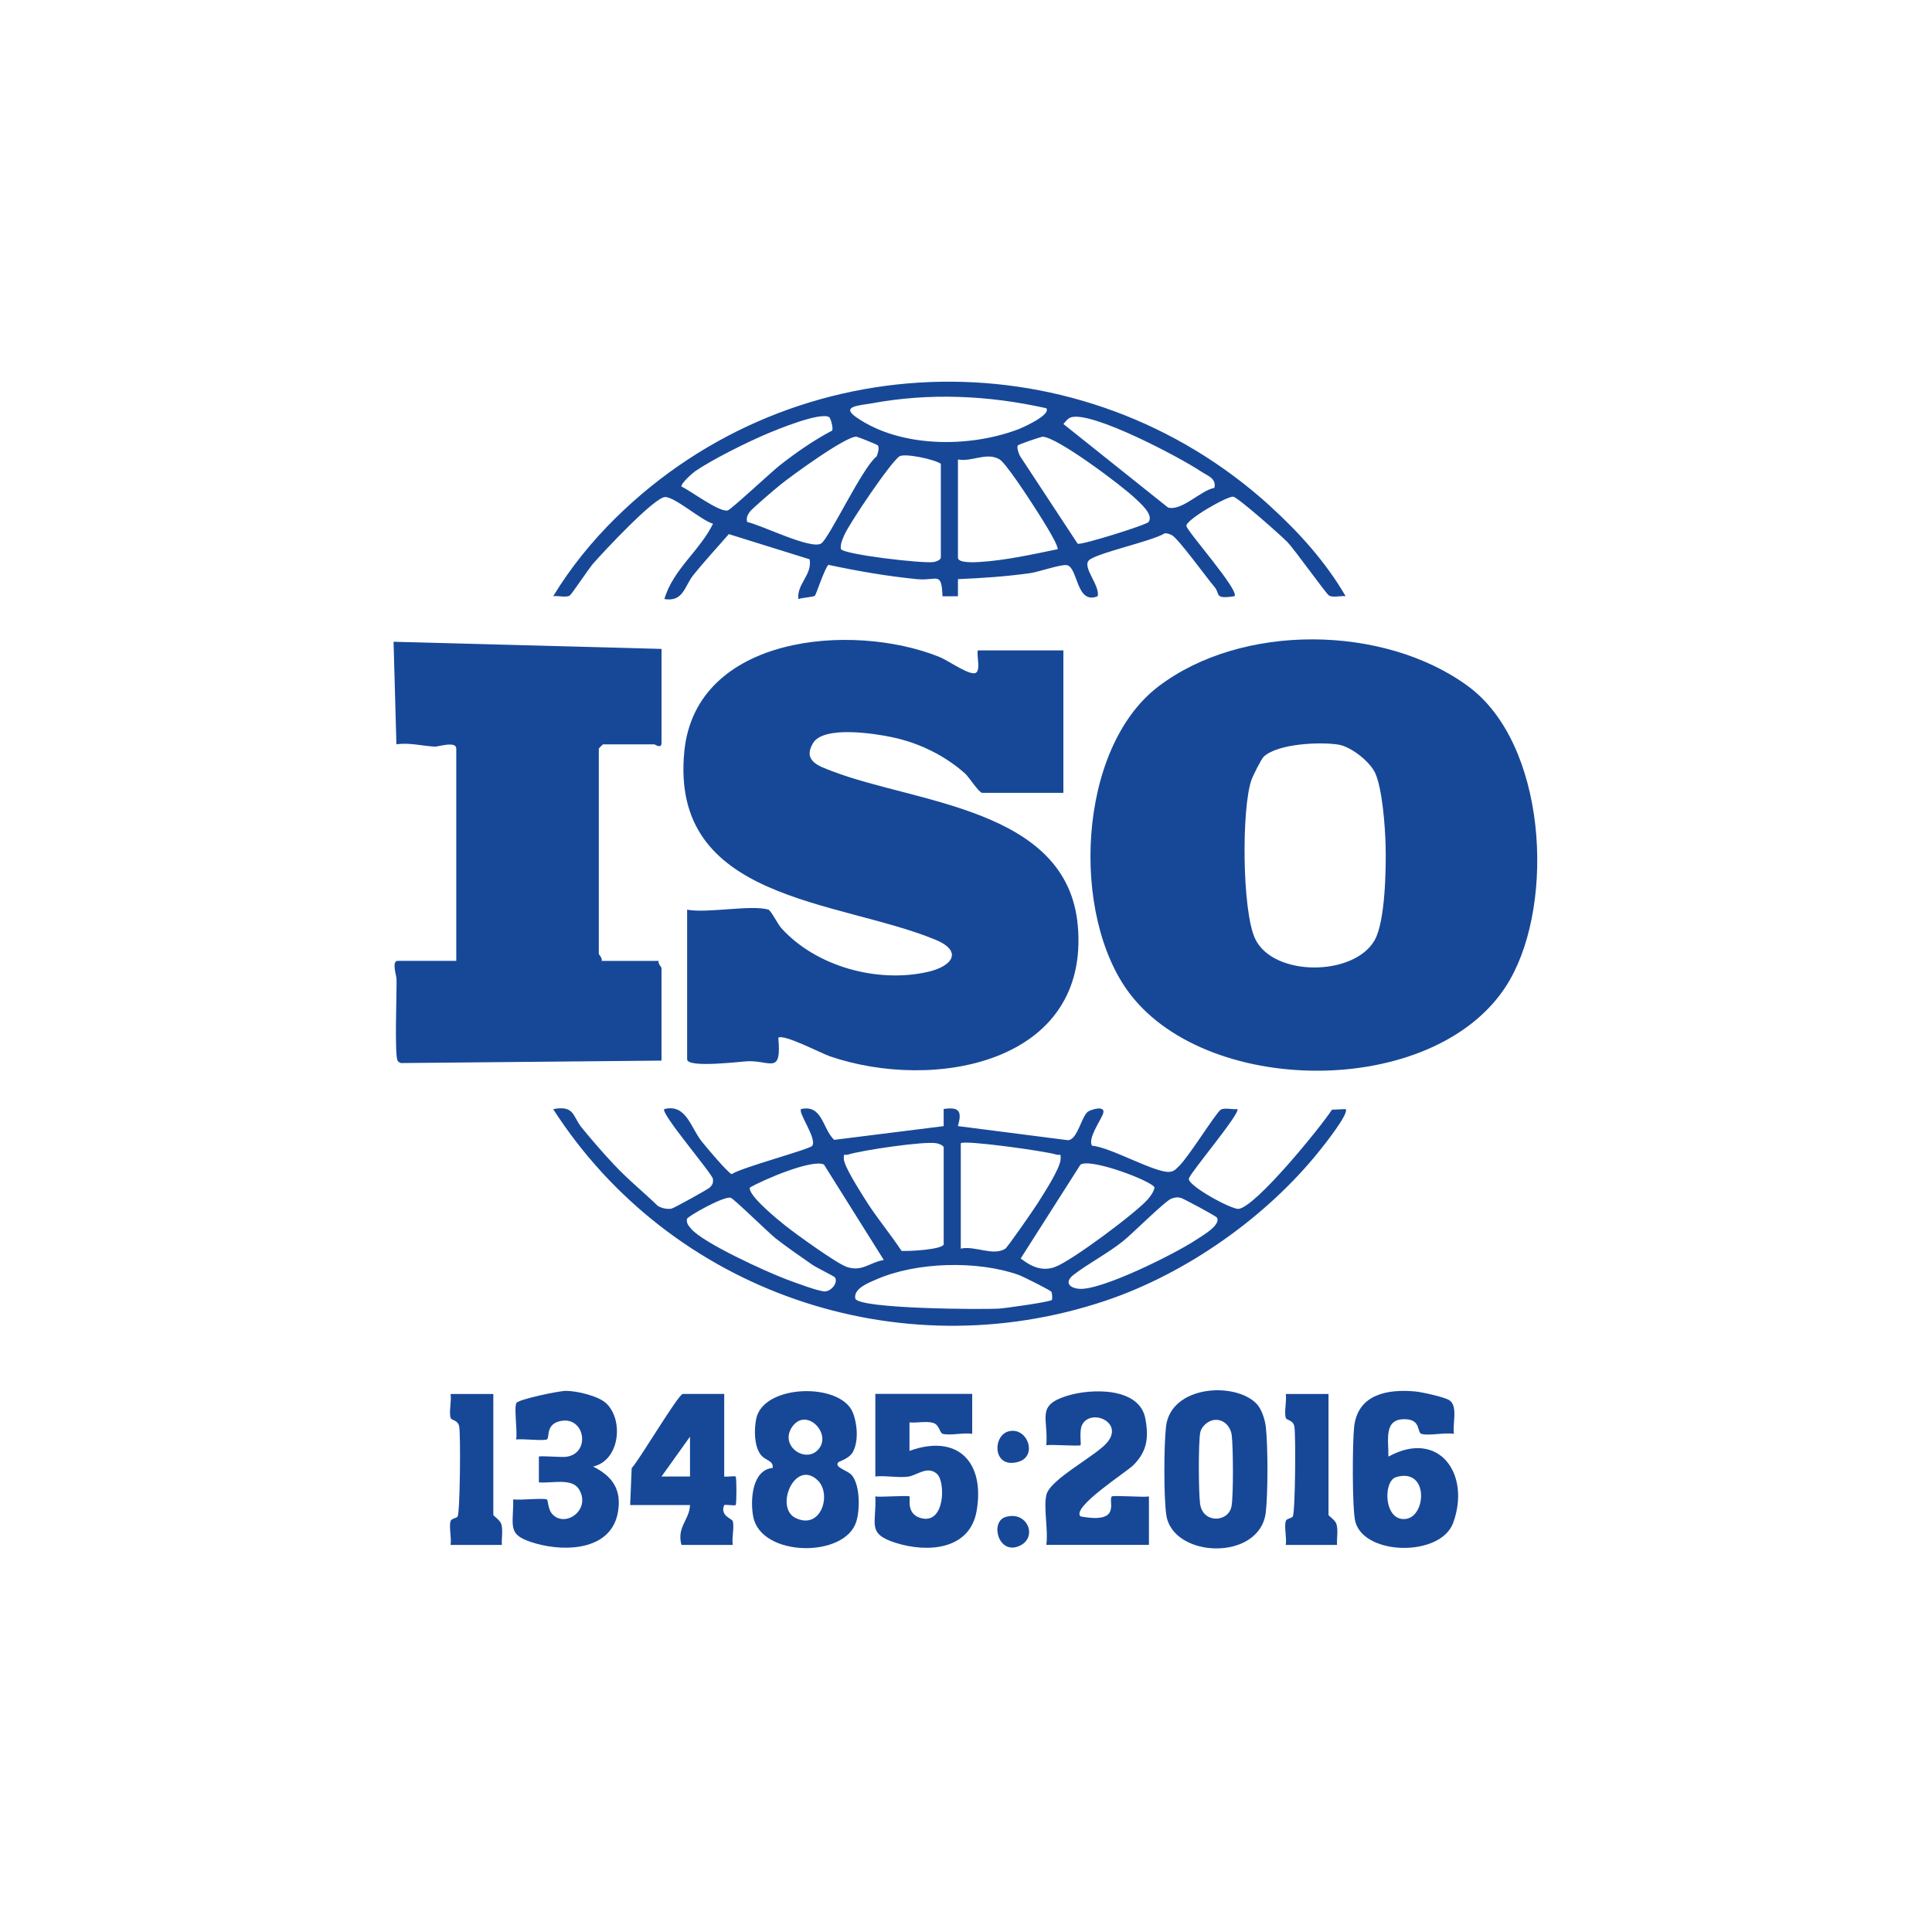 <svg xmlns="http://www.w3.org/2000/svg" xmlns:xlink="http://www.w3.org/1999/xlink" width="500" zoomAndPan="magnify" viewBox="0 0 375 375" height="500" preserveAspectRatio="xMidYMid meet" version="1.0"><defs><clipPath id="04c07a63a6"><path d="M 211 124 L 298.383 124 L 298.383 208 L 211 208 Z M 211 124 " clip-rule="nonzero"/></clipPath><clipPath id="96938905d5"><path d="M 76.383 124 L 129 124 L 129 207 L 76.383 207 Z M 76.383 124 " clip-rule="nonzero"/></clipPath><clipPath id="a7e1523aea"><path d="M 145 270 L 167 270 L 167 300.945 L 145 300.945 Z M 145 270 " clip-rule="nonzero"/></clipPath><clipPath id="f59835b286"><path d="M 262 269 L 284 269 L 284 300.945 L 262 300.945 Z M 262 269 " clip-rule="nonzero"/></clipPath><clipPath id="467fc4cb2f"><path d="M 226 269 L 247 269 L 247 300.945 L 226 300.945 Z M 226 269 " clip-rule="nonzero"/></clipPath><clipPath id="bda07591e0"><path d="M 169 270 L 190 270 L 190 300.945 L 169 300.945 Z M 169 270 " clip-rule="nonzero"/></clipPath><clipPath id="a079085923"><path d="M 99 269 L 121 269 L 121 300.945 L 99 300.945 Z M 99 269 " clip-rule="nonzero"/></clipPath><clipPath id="6f755293fd"><path d="M 193 294 L 200 294 L 200 300.945 L 193 300.945 Z M 193 294 " clip-rule="nonzero"/></clipPath></defs><g clip-path="url(#04c07a63a6)"><path fill="#174898" d="M 293.066 190.191 C 279.934 213.125 234.945 213.32 219.344 192.941 C 207.727 177.766 209.062 145.297 224.82 133.262 C 240.988 120.914 268.602 121.207 284.934 133.18 C 300.105 144.301 301.879 174.797 293.066 190.188 Z M 245.297 146.867 C 244.801 147.332 243.188 150.578 242.906 151.383 C 240.961 156.953 241.082 176.848 243.621 182.211 C 247.141 189.648 262.836 189.551 266.824 182.477 C 268.891 178.812 269.055 168.547 268.945 164.09 C 268.855 160.523 268.328 153.16 266.93 150.066 C 265.914 147.816 262.211 144.902 259.754 144.523 C 256.219 143.969 248.031 144.324 245.293 146.867 Z M 245.297 146.867 " fill-opacity="1" fill-rule="nonzero"/></g><path fill="#174898" d="M 149.145 176.555 C 149.625 176.703 150.996 179.418 151.645 180.137 C 158.391 187.609 170.262 190.859 180.055 188.652 C 184.906 187.559 186.984 184.613 181.5 182.367 C 162.496 174.594 129.988 174.902 132.824 145.871 C 135.023 123.289 165.344 120.742 182.215 127.461 C 184.023 128.18 187.281 130.574 188.957 130.688 C 190.633 130.797 189.457 127.176 189.805 126.242 L 206.402 126.242 L 206.402 153.891 L 190.633 153.891 C 190.047 153.891 187.977 150.738 187.398 150.211 C 183.469 146.672 178.395 144.195 173.211 143.102 C 169.688 142.355 159.789 140.805 157.781 144.277 C 155.773 147.75 158.992 148.715 161.609 149.719 C 177.793 155.934 207.117 156.859 209.191 179.578 C 211.641 206.422 181.219 211.945 161.055 205.016 C 159.387 204.441 151.973 200.578 151.074 201.445 C 151.719 208.605 149.582 205.879 145.266 205.984 C 143.887 206.016 133.371 207.391 133.371 205.598 L 133.371 176.566 C 137.238 177.324 145.918 175.551 149.141 176.566 Z M 149.145 176.555 " fill-opacity="1" fill-rule="nonzero"/><g clip-path="url(#96938905d5)"><path fill="#174898" d="M 116.777 186.508 L 127.844 186.508 C 127.668 187.051 128.398 187.707 128.398 187.891 L 128.398 205.863 L 77.852 206.34 C 77.574 206.273 77.348 206.129 77.188 205.895 C 76.543 204.977 77.027 192.504 76.969 190.074 C 76.953 189.297 75.953 186.504 77.219 186.504 L 88.562 186.504 L 88.562 145.309 C 88.562 143.766 85.074 144.953 84.41 144.918 C 82.055 144.816 79.461 144.086 76.941 144.477 L 76.391 124.566 L 128.402 125.953 L 128.402 144.199 C 128.402 145.434 127.109 144.477 127.02 144.477 L 117.059 144.477 C 117 144.477 116.23 145.246 116.23 145.309 L 116.23 185.121 C 116.23 185.305 116.961 185.961 116.785 186.504 Z M 116.777 186.508 " fill-opacity="1" fill-rule="nonzero"/></g><path fill="#174898" d="M 119.219 226.09 C 121.883 228.945 124.883 231.355 127.676 234.059 C 128.457 234.527 129.383 234.715 130.285 234.613 C 130.719 234.562 137.508 230.789 137.801 230.477 C 138.305 229.93 138.461 229.598 138.379 228.832 C 138.266 227.82 128.039 215.926 128.945 215.27 C 133.145 214.207 134.035 218.77 136.141 221.48 C 136.934 222.496 141.383 227.77 142.023 227.895 C 143.879 226.625 157.184 223.078 157.66 222.398 C 158.629 221.023 154.805 215.906 155.5 215.262 C 159.652 214.355 159.613 219.055 161.91 221.246 L 183.164 218.582 L 183.164 215.258 C 186.23 214.789 186.75 215.738 185.93 218.574 L 207.289 221.312 C 209.113 221.262 209.883 216.84 211.109 215.816 C 211.641 215.375 214.598 214.461 214.137 216.074 C 213.793 217.27 211.016 221.035 211.984 222.398 C 215.465 222.602 224.379 227.82 227.117 227.445 C 227.984 227.328 228.277 226.871 228.836 226.344 C 230.664 224.648 236.09 215.871 236.949 215.387 C 237.707 214.953 239.219 215.391 240.152 215.27 C 241 215.871 230.758 227.91 230.746 228.828 C 230.723 230.25 239.035 234.777 240.41 234.641 C 243.684 234.309 256.258 218.891 258.531 215.391 L 261.176 215.273 C 261.988 216.016 256.992 222.266 256.188 223.277 C 245.855 236.215 230.277 247.191 214.574 252.469 C 174.355 265.977 130.102 250.641 107.371 215.281 C 111.555 214.488 111.125 216.684 112.906 218.867 C 114.875 221.285 117.098 223.828 119.223 226.102 Z M 183.172 241.527 L 183.172 222.727 C 183.172 222.336 182.246 221.988 181.789 221.906 C 179.414 221.457 167.273 223.266 164.625 224.102 C 163.898 224.328 163.75 223.676 163.789 224.945 C 163.832 226.379 166.805 230.988 167.789 232.582 C 169.977 236.133 172.695 239.328 174.988 242.797 C 176.395 242.891 182.859 242.551 183.176 241.535 Z M 186.488 221.898 L 186.488 242.359 C 189.273 241.746 192.676 243.855 195.105 242.391 C 195.562 242.117 200.609 234.812 201.324 233.684 C 202.5 231.812 205.809 226.805 205.871 224.941 C 205.914 223.676 205.754 224.32 205.035 224.102 C 202.895 223.426 187.16 221.234 186.488 221.906 Z M 171.547 244.566 L 159.926 226.035 C 157.68 224.922 148.066 229.016 145.555 230.508 C 145.121 231.996 151.113 236.852 152.469 237.926 C 154.477 239.523 162.441 245.277 164.383 245.918 C 167.352 246.902 168.781 245.031 171.539 244.559 Z M 222.809 232.766 C 223.34 232.16 223.926 231.316 224.098 230.516 C 223.859 229.352 211.801 224.73 209.723 226.047 L 198.113 244.273 C 200.121 245.805 202.18 246.832 204.727 245.938 C 207.914 244.812 220.434 235.469 222.809 232.77 Z M 162.074 247.953 C 161.945 247.734 158.449 246.035 157.648 245.473 C 155.391 243.891 152.703 242.059 150.57 240.379 C 149.141 239.246 142.434 232.652 141.832 232.488 C 140.469 232.113 133.41 236.125 133.336 236.598 C 133.199 237.461 133.676 237.941 134.172 238.527 C 136.441 241.242 148.824 246.895 152.609 248.305 C 154.047 248.84 159.098 250.766 160.199 250.66 C 161.398 250.543 162.684 248.996 162.078 247.953 Z M 236.211 236.344 C 236.012 236 229.605 232.605 229.219 232.512 C 228.488 232.324 228.09 232.426 227.406 232.637 C 226.266 232.984 219.809 239.457 217.961 240.926 C 214.957 243.316 211.305 245.199 208.41 247.418 C 206.605 248.801 207.438 249.973 209.434 250.156 C 213.727 250.547 228.105 243.332 232.105 240.688 C 233.324 239.887 237.031 237.785 236.207 236.348 Z M 204.086 250.746 C 203.902 250.438 198.551 247.754 197.711 247.457 C 189.723 244.625 177.863 244.918 170.07 248.344 C 168.629 248.973 165.672 250.082 166.004 252.012 C 166.363 254.074 190.961 254.203 193.977 253.992 C 195.242 253.906 203.863 252.703 204.188 252.309 C 204.266 252.207 204.254 251.059 204.078 250.754 Z M 204.086 250.746 " fill-opacity="1" fill-rule="nonzero"/><path fill="#174898" d="M 246.562 98.266 C 252.164 103.363 257.371 109.137 261.184 115.723 C 260.246 115.602 258.734 116.039 257.977 115.605 C 257.402 115.281 251.398 106.793 249.855 105.188 C 248.66 103.945 240.184 96.453 239.355 96.402 C 238.09 96.332 230.164 100.891 230.277 102.086 C 230.363 103.078 240.727 114.727 239.598 115.727 C 235.57 116.352 236.898 115.27 235.738 113.926 C 234.156 112.09 228.645 104.414 227.414 103.852 C 226.973 103.645 226.559 103.48 226.059 103.523 C 223.633 105.055 212.582 107.402 211.328 108.789 C 210.07 110.176 213.602 113.75 213.047 115.734 C 208.902 117.41 209.262 110.309 207.16 109.711 C 206.141 109.426 201.566 111.023 199.984 111.242 C 195.363 111.895 190.602 112.219 185.938 112.41 L 185.938 115.734 C 185.938 115.734 182.938 115.738 182.938 115.738 C 182.75 110.75 181.93 112.805 177.922 112.406 C 172.184 111.84 166.418 110.836 160.789 109.633 C 160.031 110.391 158.41 115.406 158.168 115.625 C 157.836 115.91 155.668 115.992 154.965 116.281 C 154.609 113.379 157.68 111.602 157.148 108.562 L 141.465 103.672 C 139.156 106.328 136.68 108.988 134.504 111.719 C 132.898 113.738 132.625 116.895 128.957 116.277 C 130.625 110.543 135.828 106.902 138.395 101.66 C 136.082 100.98 131.07 96.496 129.121 96.473 C 127.035 96.457 116.988 107.27 115.141 109.379 C 114.273 110.371 110.918 115.414 110.582 115.602 C 109.824 116.031 108.312 115.598 107.379 115.719 C 110.73 110.191 114.93 105.023 119.523 100.504 C 154.496 66.098 210.305 65.238 246.57 98.262 Z M 203.082 79.238 C 191.93 76.742 180.5 76.203 169.223 78.285 C 166.973 78.703 163.055 78.797 166.195 80.984 C 174.727 86.93 188.027 86.93 197.543 83.363 C 198.441 83.027 204.039 80.559 203.09 79.234 Z M 160.953 80.973 C 159.242 79.895 150.805 83.375 148.664 84.285 C 144.836 85.918 138.305 89.164 134.941 91.457 C 134.406 91.824 132.133 93.859 132.266 94.434 C 134.152 95.316 139.656 99.512 141.27 99.066 C 141.914 98.891 149.797 91.535 151.367 90.309 C 154.566 87.809 157.918 85.465 161.52 83.574 C 161.777 83.125 161.223 81.145 160.953 80.973 Z M 235.711 94.695 C 236.141 92.836 234.383 92.355 233.125 91.516 C 229.059 88.789 212.047 79.797 207.914 80.992 C 207.277 81.172 206.832 81.82 206.406 82.297 L 226.719 98.516 C 229.414 99.246 233.055 95.168 235.711 94.699 Z M 170.402 86.465 C 170.273 86.281 166.484 84.785 166.258 84.762 C 164.293 84.562 153.504 92.426 151.367 94.172 C 150.445 94.926 145.973 98.707 145.508 99.371 C 145.074 99.996 144.812 100.543 145.023 101.316 C 147.75 101.887 157.371 106.711 159.375 105.5 C 160.922 104.559 167.406 90.68 170.141 88.605 C 170.402 88.062 170.707 86.891 170.402 86.461 Z M 222.949 101.301 C 223.969 99.84 221.203 97.562 220.246 96.645 C 217.84 94.328 204.938 84.613 202.297 84.773 C 202.047 84.789 197.715 86.242 197.566 86.449 C 197.301 86.82 197.715 88.008 197.969 88.496 L 209.176 105.539 C 209.816 105.863 222.535 101.898 222.949 101.309 Z M 182.617 108.262 L 182.617 90.016 C 181.398 89.16 175.617 87.918 174.582 88.578 C 172.906 89.645 164.781 101.695 163.863 103.895 C 163.5 104.758 163.102 105.555 163.207 106.531 C 163.43 107.605 179.297 109.445 181.234 109.086 C 181.738 108.992 182.469 108.75 182.617 108.258 Z M 185.938 89.188 L 185.938 108.262 C 185.938 109.332 189.27 109.137 190.082 109.086 C 195.164 108.777 200.34 107.617 205.309 106.598 C 205.309 105.367 201.5 99.559 200.555 98.078 C 199.508 96.445 195.184 89.84 193.992 89.152 C 191.465 87.691 188.641 89.707 185.938 89.18 Z M 185.938 89.188 " fill-opacity="1" fill-rule="nonzero"/><g clip-path="url(#a7e1523aea)"><path fill="#174898" d="M 162.699 283.844 C 161.863 284.848 164.57 285.363 165.387 286.398 C 166.953 288.375 166.934 293.012 166.203 295.355 C 164.004 302.43 147.828 302.25 146.223 294.488 C 145.586 291.418 145.902 285.301 149.969 284.926 C 150.207 283.398 148.438 283.59 147.5 282.145 C 146.371 280.402 146.367 277.402 146.781 275.383 C 148.16 268.637 163.066 268.297 165.504 274.109 C 166.41 276.266 166.711 279.832 165.488 281.918 C 164.773 283.141 162.848 283.66 162.699 283.836 Z M 158.695 281.488 C 161.715 278.457 156.574 273.039 153.809 276.879 C 151.195 280.508 156.148 284.043 158.695 281.488 Z M 158.684 287.297 C 154.27 283.156 150.312 292.602 154.391 294.621 C 159.379 297.09 161.527 289.965 158.684 287.297 Z M 158.684 287.297 " fill-opacity="1" fill-rule="nonzero"/></g><g clip-path="url(#f59835b286)"><path fill="#174898" d="M 282.207 278.309 C 280.398 278.004 277.535 278.715 275.934 278.328 C 275.031 278.109 275.805 275.707 273.082 275.488 C 268.434 275.117 269.547 279.465 269.488 282.727 C 279.285 277.34 285.516 286.105 282.062 295.578 C 279.645 302.199 264.965 301.973 263.098 295.465 C 262.41 293.07 262.504 279.879 262.84 276.918 C 263.555 270.648 269.27 269.582 274.672 270.078 C 275.988 270.199 280.273 271.145 281.281 271.762 C 283.062 272.844 281.891 276.41 282.207 278.309 Z M 270.977 286.711 C 268.363 287.496 268.605 295.477 272.949 294.809 C 276.891 294.199 277.293 284.816 270.977 286.711 Z M 270.977 286.711 " fill-opacity="1" fill-rule="nonzero"/></g><g clip-path="url(#467fc4cb2f)"><path fill="#174898" d="M 243.844 272.406 C 244.855 273.414 245.523 275.492 245.691 276.918 C 246.117 280.652 246.117 289.777 245.691 293.508 C 244.602 303.113 227.57 302.504 226.371 294.012 C 225.867 290.461 225.91 280.551 226.32 276.914 C 227.227 268.934 239.57 268.145 243.836 272.402 Z M 235.578 275.625 C 234.426 275.801 233.199 276.887 232.969 278.035 C 232.582 280.027 232.637 289.699 232.934 291.879 C 233.453 295.754 238.43 295.531 239.035 292.391 C 239.422 290.375 239.367 280.762 239.074 278.551 C 238.84 276.805 237.418 275.344 235.578 275.625 Z M 235.578 275.625 " fill-opacity="1" fill-rule="nonzero"/></g><g clip-path="url(#bda07591e0)"><path fill="#174898" d="M 188.703 270.559 L 188.703 278.301 C 187.027 278.035 184.504 278.68 183.004 278.312 C 182.352 278.152 182.379 276.57 181.133 276.188 C 179.812 275.781 177.949 276.238 176.531 276.086 L 176.531 281.613 C 185.844 278.246 191.203 283.742 189.566 293.254 C 188.262 300.836 180.078 301.426 173.883 299.477 C 168.121 297.656 170.18 295.754 169.898 290.457 C 170.953 290.633 176.316 290.211 176.535 290.457 C 176.758 290.699 175.77 293.848 178.746 294.66 C 183.441 295.941 183.512 287.73 181.941 286.164 C 180.117 284.348 177.965 286.379 176.293 286.613 C 174.363 286.883 171.91 286.363 169.902 286.586 L 169.902 270.551 L 188.715 270.551 Z M 188.703 270.559 " fill-opacity="1" fill-rule="nonzero"/></g><path fill="#174898" d="M 203.09 290.191 C 203.754 287.117 212.777 282.586 214.949 279.926 C 218.176 275.984 211.609 273.266 210.004 276.637 C 209.461 277.777 209.887 280.352 209.734 280.512 C 209.5 280.75 204.141 280.336 203.09 280.512 C 203.496 275.133 201.074 272.832 207.07 270.941 C 211.742 269.473 221.191 269.184 222.32 275.387 C 223.008 279.141 222.625 281.746 219.973 284.395 C 218.656 285.719 207.895 292.574 209.727 294.332 C 217.879 295.848 214.988 291.309 215.809 290.461 C 216.059 290.203 221.887 290.656 223.008 290.461 L 223.008 299.863 L 203.09 299.863 C 203.496 297.047 202.531 292.773 203.09 290.184 Z M 203.09 290.191 " fill-opacity="1" fill-rule="nonzero"/><g clip-path="url(#a079085923)"><path fill="#174898" d="M 117.695 272.406 C 121.094 275.676 120.297 283.477 115.117 284.66 C 118.82 286.508 120.66 289.047 119.965 293.375 C 118.77 300.84 109.984 301.277 104.035 299.602 C 98.27 297.98 99.664 296.473 99.617 291.02 C 100.801 291.254 105.73 290.672 106.199 291.086 C 106.359 291.227 106.395 292.922 107.102 293.773 C 109.562 296.723 114.836 293.121 112.375 289.059 C 110.996 286.777 106.914 287.984 104.594 287.715 L 104.594 282.73 C 104.805 282.52 108.895 282.891 109.883 282.766 C 114.652 282.152 113.598 275.039 109 275.781 C 105.883 276.285 106.691 278.926 106.203 279.359 C 105.746 279.758 101.297 279.199 100.176 279.418 C 100.484 277.969 99.715 273.141 100.25 272.301 C 100.707 271.602 108.48 269.965 109.855 269.965 C 111.98 269.969 116.168 270.949 117.691 272.406 Z M 117.695 272.406 " fill-opacity="1" fill-rule="nonzero"/></g><path fill="#174898" d="M 140.57 270.559 L 140.57 286.598 C 141.082 286.691 142.621 286.438 142.789 286.598 C 142.988 286.789 142.988 291.945 142.789 292.133 C 142.617 292.293 141.09 292.012 140.562 292.133 C 139.711 294.277 142.098 294.727 142.238 295.277 C 142.551 296.496 142.008 298.5 142.23 299.867 L 132.27 299.867 C 131.312 296.367 133.84 295.023 133.93 292.125 L 122.312 292.125 L 122.609 284.961 C 124.125 283.371 131.672 270.559 132.547 270.559 Z M 133.93 286.598 L 133.93 278.855 L 128.398 286.59 L 133.93 286.59 Z M 133.93 286.598 " fill-opacity="1" fill-rule="nonzero"/><path fill="#174898" d="M 95.754 270.559 L 95.754 294.062 C 95.754 294.207 97.07 295.047 97.305 295.832 C 97.664 297.062 97.32 298.578 97.414 299.867 L 87.453 299.867 C 87.676 298.508 87.129 296.484 87.445 295.277 C 87.594 294.715 88.574 294.73 88.82 294.348 C 89.297 293.613 89.43 278.5 89.133 276.902 C 88.871 275.531 87.598 275.762 87.445 275.156 C 87.133 273.934 87.672 271.938 87.453 270.566 L 95.754 270.566 Z M 95.754 270.559 " fill-opacity="1" fill-rule="nonzero"/><path fill="#174898" d="M 257.863 270.559 L 257.863 294.062 C 257.863 294.207 259.18 295.047 259.41 295.832 C 259.77 297.062 259.43 298.578 259.523 299.867 L 249.562 299.867 C 249.785 298.508 249.238 296.484 249.551 295.277 C 249.703 294.715 250.68 294.73 250.93 294.348 C 251.406 293.613 251.539 278.5 251.238 276.902 C 250.98 275.531 249.707 275.762 249.551 275.156 C 249.242 273.934 249.777 271.938 249.562 270.566 L 257.863 270.566 Z M 257.863 270.559 " fill-opacity="1" fill-rule="nonzero"/><path fill="#174898" d="M 195.742 277.832 C 199.414 276.852 201.473 282.598 197.711 283.723 C 192.652 285.227 192.598 278.672 195.742 277.832 Z M 195.742 277.832 " fill-opacity="1" fill-rule="nonzero"/><g clip-path="url(#6f755293fd)"><path fill="#174898" d="M 195.176 294.449 C 199.398 293.176 201.484 298.34 197.969 300.016 C 193.801 302.004 192.078 295.383 195.176 294.449 Z M 195.176 294.449 " fill-opacity="1" fill-rule="nonzero"/></g></svg>